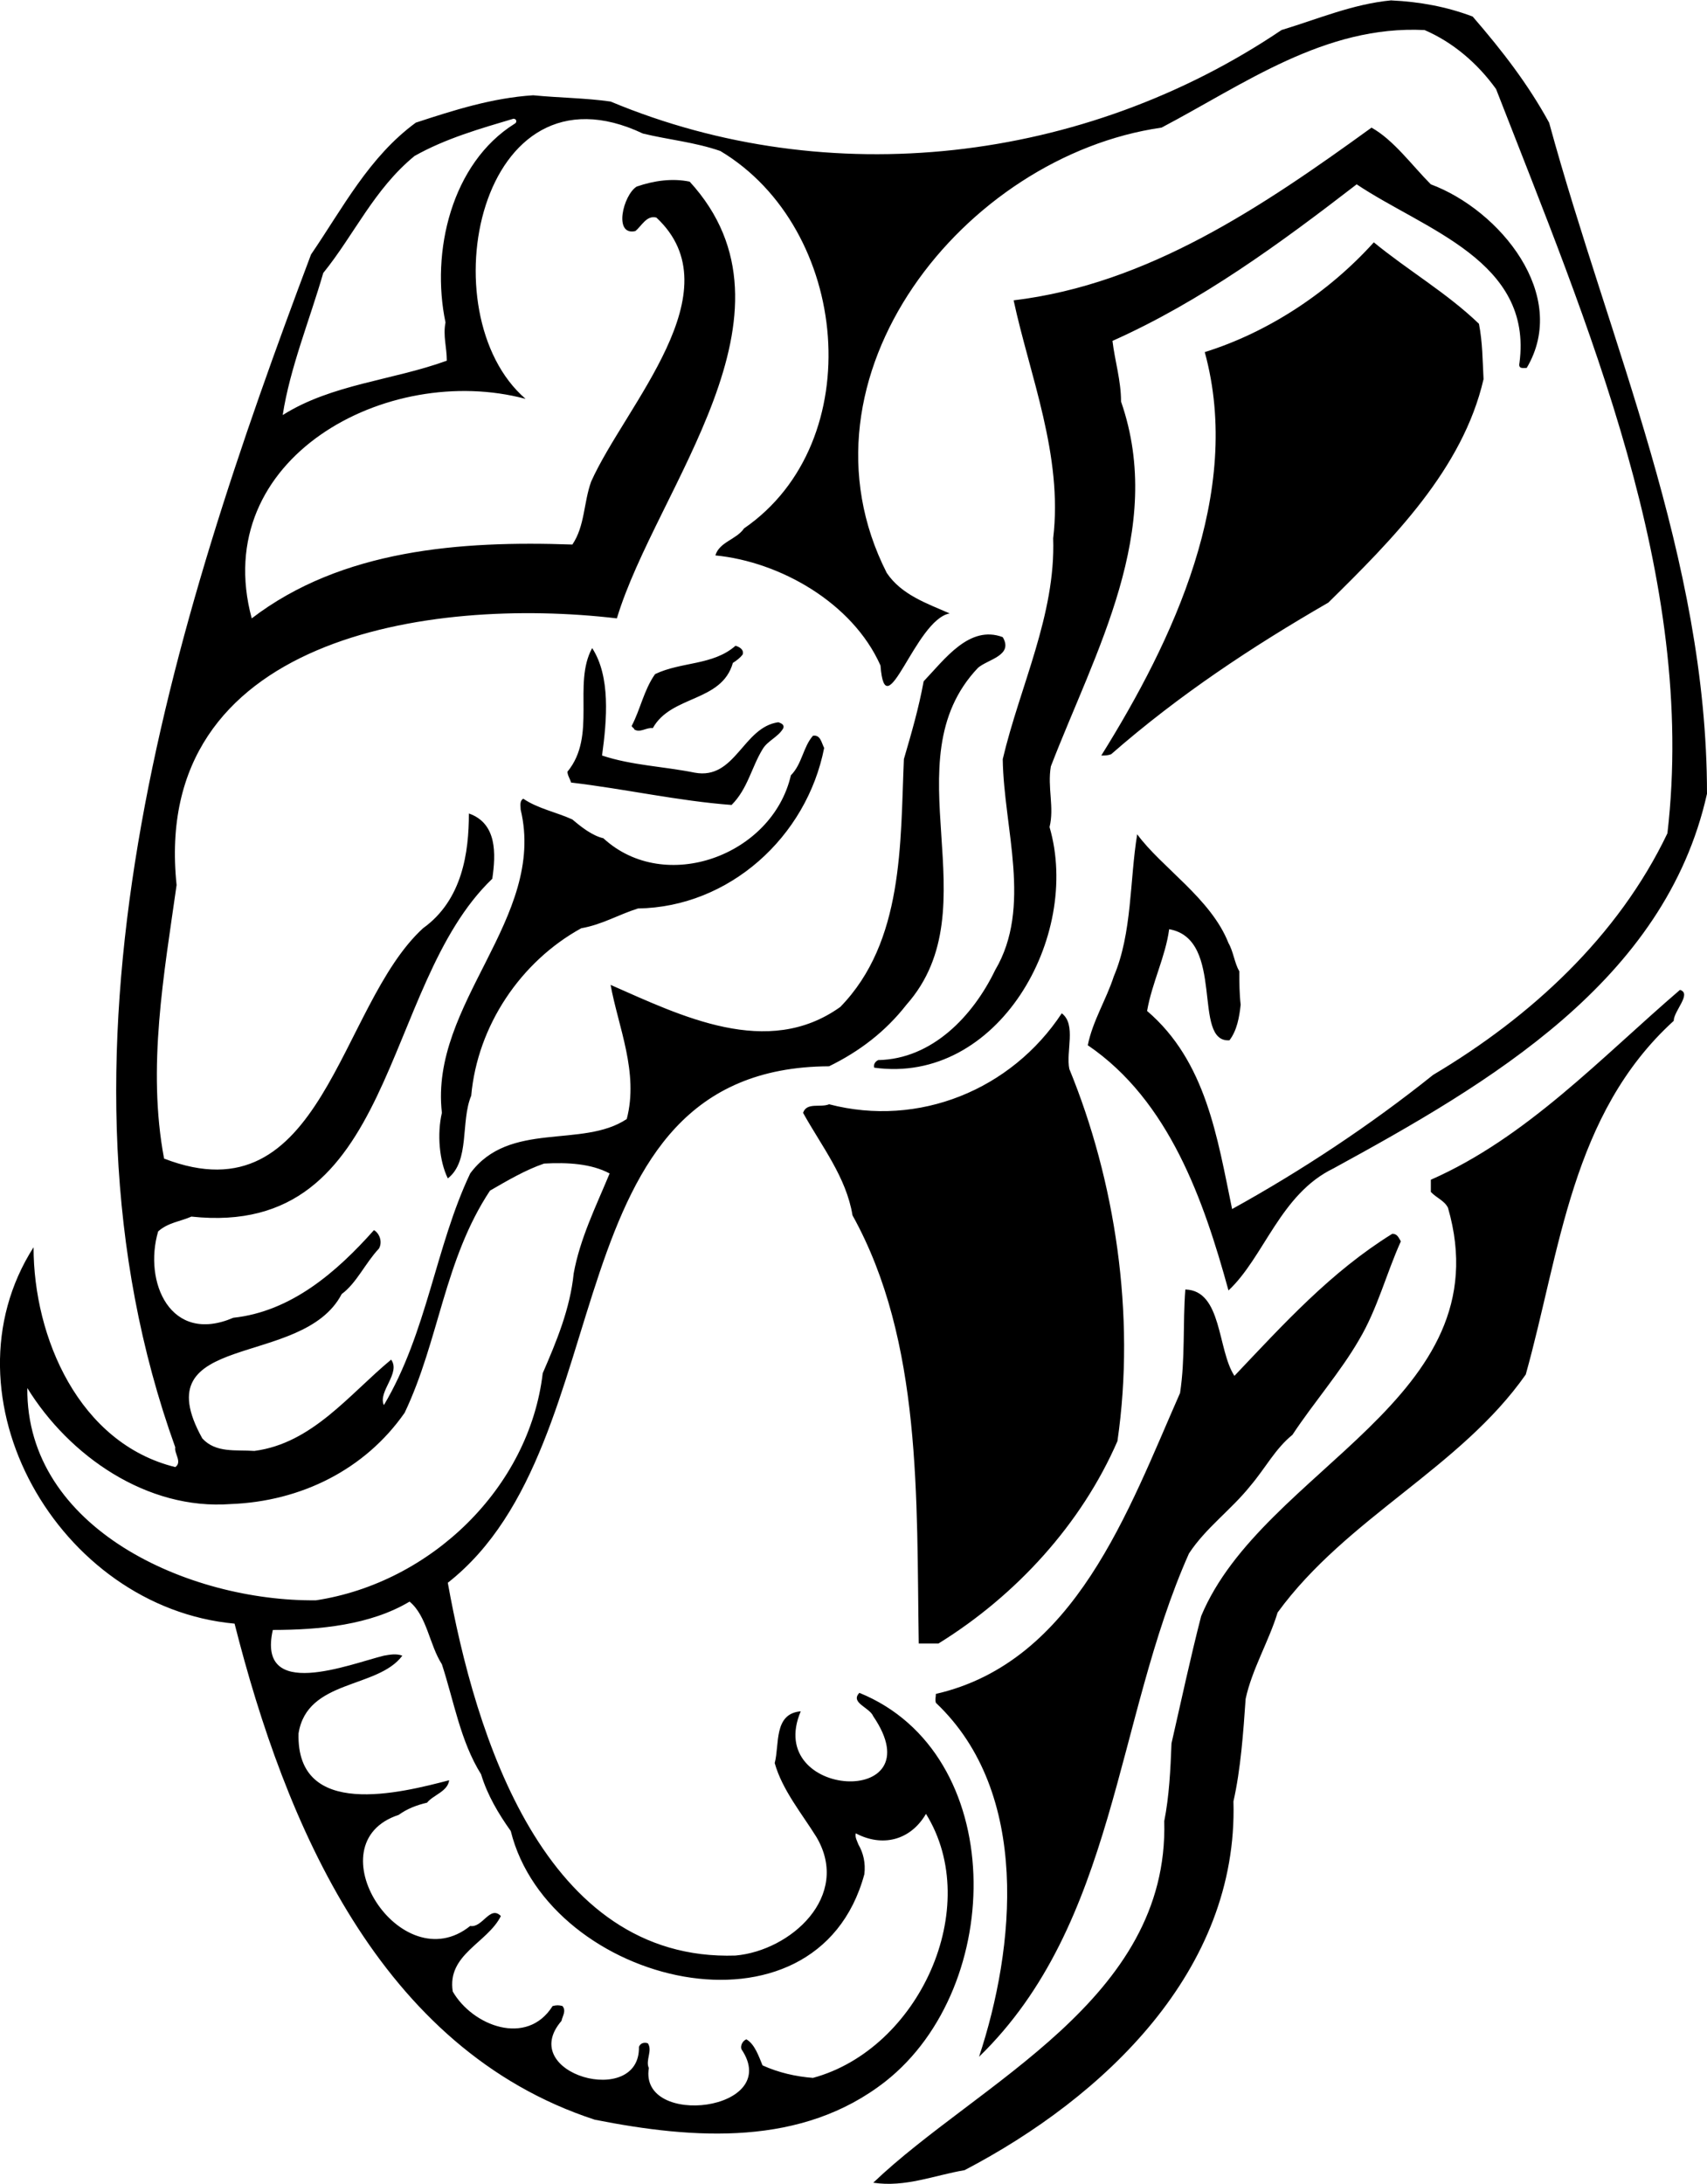 <?xml version="1.0" encoding="UTF-8"?>
<!DOCTYPE svg PUBLIC "-//W3C//DTD SVG 1.0//EN" "http://www.w3.org/TR/2001/REC-SVG-20010904/DTD/svg10.dtd">
<!-- Creator: CorelDRAW -->
<svg xmlns="http://www.w3.org/2000/svg" xml:space="preserve" width="1.303in" height="1.667in" version="1.0" shape-rendering="geometricPrecision" text-rendering="geometricPrecision" image-rendering="optimizeQuality" fill-rule="evenodd" clip-rule="evenodd"
viewBox="0 0 1303.24 1666.67"
 xmlns:xlink="http://www.w3.org/1999/xlink"
 xmlns:xodm="http://www.corel.com/coreldraw/odm/2003">
 <g id="Layer_x0020_1">
  <path id="__x003c_Merge_x003e_" fill="black" d="M312.71 1222.24c13.33,11.07 15.09,32.96 24.65,47.8 9.31,28.43 14.09,58.62 29.94,84.03 4.78,15.85 13.33,30.19 22.65,43.28 29.19,117.74 233.48,167.56 269.96,32.96 1.01,-8.56 -0.75,-16.1 -4.53,-22.65 -1.01,-2.77 -2.77,-5.54 -2.01,-8.55 19.87,10.57 41.51,5.78 53.59,-14.85 44.28,71.45 -5.53,179.64 -86.3,201.53 -13.08,-1.01 -26.42,-4.03 -38.49,-9.56 -2.77,-6.54 -5.79,-16.1 -12.33,-19.87 -2.76,1 -4.78,4.78 -3.77,7.55 31.95,47.3 -78.25,60.38 -70.7,14.34 -2.77,-5.79 3.02,-13.33 -0.76,-18.87 -3.02,-1.01 -5.79,0 -6.8,2.77 1.01,47.05 -94.09,20.63 -59.12,-19.88 0.76,-3.77 3.77,-7.55 0.76,-11.32 -2.77,-0.76 -4.53,-0.76 -7.55,0 -19.62,31.2 -61.13,15.09 -76.23,-11.07 -4.53,-28.43 26.42,-36.98 36.73,-57.62 -8.3,-8.55 -14.09,9.31 -23.4,7.55 -52.83,42.52 -120.51,-63.15 -54.59,-84.79 6.54,-4.78 14.09,-7.55 21.64,-9.31 4.53,-5.78 15.85,-8.55 16.85,-17.11 -36.73,9.56 -116.74,30.19 -114.98,-35.73 6.54,-41.51 60.38,-33.96 79.25,-59.37 -4.78,-1.76 -9.56,-0.76 -14.09,0 -26.42,6.54 -97.11,34.97 -84.79,-19.63 35.73,0 74.47,-3.77 104.41,-21.64zm750.25 -280.78c3.77,0 4.78,2.77 6.54,5.79 -11.07,24.4 -17.86,51.57 -31.95,75.22 -14.09,24.41 -34.72,48.06 -50.82,72.46 -13.09,10.57 -20.63,25.41 -31.95,38.74 -15.1,18.87 -33.97,31.95 -47.05,51.83 -56.61,127.06 -55.6,282.54 -160.27,384.19 27.43,-82.78 39.75,-201.53 -32.96,-270.21 -0.76,-3.02 0,-3.77 0,-6.79 106.42,-24.41 146.93,-140.14 186.43,-229.7 4.03,-26.42 2.01,-52.83 4.03,-79 28.18,0.75 24.4,46.04 37.48,65.92 37.74,-39.75 73.46,-79.25 120.52,-108.44zm-647.6 -53.59c17.86,-1 35.98,0 50.07,7.55 -10.57,25.41 -22.64,49.81 -27.43,76.23 -2.77,27.17 -13.08,51.83 -23.65,76.24 -10.31,87.55 -85.54,160.01 -173.09,173.35 -97.12,1 -221.4,-54.59 -220.4,-162.03 31.95,51.83 91.33,93.34 155.24,88.56 53.84,-2.02 102.65,-26.42 132.84,-69.69 26.42,-55.6 30.19,-116.74 65.16,-169.57 13.09,-7.55 27.17,-15.85 41.26,-20.63zm395.25 -114.72c11.32,8.55 3.02,29.19 5.79,42.52 34.72,84.54 50.82,187.19 36.73,284.05 -27.42,63.15 -77.24,117.74 -136.61,154.48 -5.54,0 -9.56,0 -15.09,0 -1.76,-110.2 2.77,-230.71 -50.57,-326.82 -4.78,-29.19 -23.65,-52.83 -37.74,-78.24 2.77,-8.3 13.33,-3.78 19.88,-6.54 68.43,17.86 139.13,-11.07 177.62,-69.44zm471.99 -17.87c9.31,2.77 -4.78,16.1 -4.78,23.65 -78.24,71.2 -86.55,175.61 -112.96,269.96 -50.07,71.45 -136.61,109.19 -189.45,181.65 -6.54,21.64 -19.63,43.53 -24.41,65.92 -1.76,25.41 -3.77,53.84 -9.31,78.25 3.77,129.07 -98.88,225.93 -205.3,281.53 -22.64,3.78 -45.29,13.33 -69.69,9.56 80.01,-76.48 225.93,-139.39 222.16,-276 3.77,-18.87 4.78,-39.5 5.54,-59.38 7.55,-32.96 14.34,-64.91 22.64,-97.11 47.05,-112.96 230.71,-165.55 188.44,-311.72 -2.77,-5.53 -8.56,-7.3 -13.08,-12.07 0,-2.77 0,-6.54 0,-9.31 73.21,-32.2 129.82,-93.09 190.2,-144.92zm-661.94 -193.98c5.79,-1.01 6.54,5.54 8.56,9.31 -13.33,67.93 -72.46,121.52 -142.15,122.53 -15.09,4.78 -27.43,12.33 -43.28,15.09 -46.29,25.41 -79.25,74.47 -84.03,127.81 -8.3,19.87 -0.76,49.81 -17.86,63.15 -6.54,-13.33 -8.3,-33.96 -4.53,-50.07 -9.56,-83.53 80.01,-148.44 60.13,-231.46 0,-2.77 -1.01,-6.54 2.01,-8.3 11.07,7.55 25.41,10.31 37.49,15.85 6.79,5.78 15.09,12.33 23.65,14.34 47.05,43.28 129.07,13.08 143.16,-48.06 8.55,-8.55 9.31,-21.63 16.85,-30.19zm-168.57 -66.93c14.09,21.64 11.32,54.59 7.55,82.02 22.65,7.55 47.05,8.3 70.7,13.08 31.2,5.79 36.74,-34.72 63.91,-38.49 2.02,0.76 4.78,1.76 3.78,4.53 -3.78,6.8 -12.08,9.56 -15.85,16.1 -8.56,14.09 -11.32,30.19 -23.65,42.52 -40.51,-3.02 -81.77,-12.33 -122.53,-17.11 -0.76,-2.77 -2.77,-5.54 -2.77,-8.3 22.65,-27.42 3.78,-66.92 18.87,-94.35zm109.44 -1.76c2.76,0.76 6.54,2.77 5.54,6.54 -2.02,2.77 -4.78,4.78 -7.55,6.54 -8.55,30.19 -47.05,24.41 -61.14,49.81 -4.78,-0.76 -9.56,3.78 -14.09,1.01 0,-1.01 -2.01,-1.76 -2.01,-2.77 6.54,-12.33 9.31,-27.43 17.86,-39.5 19.87,-9.56 44.28,-6.54 61.39,-21.64zm487.33 -307.95c26.42,21.64 55.6,38.5 80.26,62.15 2.77,14.09 2.77,28.18 3.52,42.27 -15.85,68.69 -69.69,122.52 -118.5,170.58 -58.37,33.72 -113.97,70.45 -165.8,115.74 -2.77,1 -4.78,1 -7.55,1 54.59,-87.56 108.44,-200.52 79,-307.95 48.31,-15.09 94.35,-45.29 129.07,-83.78zm-1.76 -87.55c16.85,9.31 31.2,29.19 45.29,43.27 52.58,19.63 106.17,84.54 73.21,140.14 -2.77,0 -6.54,1.01 -5.54,-3.77 10.31,-78 -72.46,-101.65 -124.29,-136.37 -58.37,45.04 -118.75,89.32 -186.43,119.51 1.76,15.09 6.54,30.19 6.54,46.3 33.96,97.87 -19.87,190.96 -53.59,278.51 -2.76,16.1 2.77,31.2 -1,46.29 24.41,83.78 -39.5,196.75 -133.85,183.67 -0.75,-2.77 1.01,-4.78 3.02,-5.79 41.26,-0.76 72.46,-33.71 89.31,-68.69 28.43,-48.06 6.54,-108.19 5.79,-161.02 13.08,-55.6 40.51,-110.2 38.5,-168.57 7.55,-63.15 -17.87,-124.29 -30.19,-181.65 102.65,-12.33 190.2,-71.7 273.23,-131.83zm-655.15 -6.8c2.77,0 2.77,3.02 1,3.78 -48.3,30.19 -64.15,97.87 -52.83,151.71 -2.01,10.31 1.01,18.87 1.01,29.19 -41.51,15.1 -87.81,17.86 -125.29,41.51 5.53,-35.98 20.63,-72.71 30.94,-108.43 23.65,-29.19 38.74,-63.91 69.69,-89.32 23.65,-13.33 50.07,-20.88 75.48,-28.43zm670.24 -90.32c21.64,1.01 42.27,4.78 62.15,12.33 22.64,26.17 42.27,51.57 58.37,81.01 46.04,168.57 120.52,332.35 120.52,512.24 -31.95,143.16 -166.56,221.15 -285.31,286.06 -40.51,19.62 -52.83,67.68 -80.01,93.09 -18.87,-68.68 -45.29,-144.92 -107.43,-187.19 3.77,-18.62 14.09,-34.72 19.87,-52.58 14.09,-32.96 12.08,-73.46 17.86,-108.44 18.62,25.41 56.36,49.06 69.69,83.03 3.78,6.54 4.53,15.09 8.3,21.64 0,8.55 0,16.85 1.01,25.41 -1.01,9.31 -2.77,19.63 -8.56,27.17 -28.93,2.01 -2.77,-77.24 -46.04,-84.79 -2.77,20.88 -13.08,40.76 -16.85,62.39 45.03,38.5 53.59,96.61 64.91,151.21 52.83,-29.19 105.42,-63.91 153.47,-102.4 74.47,-44.28 141.14,-105.42 178.88,-184.42 22.65,-194.99 -61.14,-388.96 -130.83,-568.1 -14.09,-19.63 -32.96,-35.73 -54.6,-45.04 -76.23,-3.78 -137.62,41.26 -200.77,74.47 -150.45,21.63 -285.81,190.2 -209.83,339.9 11.32,16.85 30.94,23.4 48.06,30.94 -26.42,4.78 -49.06,89.57 -52.83,39.75 -21.39,-48.06 -76.99,-79.25 -126.05,-84.03 3.02,-10.31 16.1,-12.08 21.89,-20.63 95.86,-65.92 80.76,-228.95 -18.11,-288.07 -19.63,-6.8 -39.5,-8.56 -59.13,-13.33 -125.29,-59.38 -164.79,137.62 -89.57,202.53 -105.42,-28.18 -242.03,45.29 -209.07,167.56 68.69,-52.58 159.26,-59.38 244.8,-56.36 9.56,-14.09 8.55,-31.95 14.34,-48.06 26.17,-58.37 110.2,-145.17 49.82,-201.52 -7.55,-2.02 -11.32,6.54 -16.1,10.31 -16.86,3.77 -9.31,-27.43 1,-33.96 13.08,-4.53 27.17,-6.54 40.51,-3.78 92.33,100.89 -25.41,233.48 -55.6,333.36 -143.16,-16.86 -356,14.34 -336.13,203.54 -9.56,67.68 -22.64,139.38 -9.56,208.82 121.52,47.05 132.84,-116.48 197.75,-175.86 30.19,-21.64 34.97,-58.37 34.97,-87.56 21.63,7.55 20.63,30.95 17.86,49.82 -85.8,82.02 -72.46,274.74 -229.7,257.88 -8.56,3.77 -17.86,4.53 -25.41,11.32 -11.32,38.49 9.31,86.55 57.36,65.92 44.28,-4.78 79,-34.97 107.43,-66.93 4.53,2.77 6.54,9.31 3.78,14.09 -10.57,11.32 -17.11,26.41 -28.43,34.72 -29.94,57.61 -152.46,27.43 -106.42,110.2 10.31,11.32 25.66,8.56 39.75,9.56 44.28,-5.79 72.46,-43.27 104.41,-69.69 7.55,10.32 -10.31,24.41 -5.54,34.72 32.96,-55.35 39.5,-121.27 65.92,-176.87 29.94,-40.5 85.54,-18.87 119.51,-41.51 9.31,-35.47 -6.54,-70.44 -12.33,-102.4 53.84,23.65 119.76,56.61 175.36,16.85 48.56,-49.81 45.79,-125.04 48.56,-189.2 5.79,-19.87 11.32,-38.74 15.09,-59.38 16.1,-16.85 34.97,-43.27 60.38,-33.71 8.3,14.09 -11.32,16.86 -18.87,23.4 -67.93,71.45 11.32,182.65 -54.6,257.13 -16.1,20.63 -35.98,35.73 -59.12,47.05 -215.62,1.01 -154.48,287.07 -291.09,394.25 20.88,115.98 73.46,289.33 219.64,284.55 42.27,-3.77 88.31,-45.29 61.89,-90.32 -11.07,-17.86 -26.17,-35.98 -31.95,-56.61 3.78,-14.09 -1,-37.74 19.88,-39.5 -28.43,66.92 103.41,74.22 55.35,3.77 -2.77,-6.79 -17.87,-10.31 -10.57,-17.86 113.22,46.04 112.21,223.92 19.87,296.63 -63.65,49.81 -145.67,44.28 -221.91,29.19 -164.79,-53.84 -236.5,-226.94 -274.99,-378.65 -134.6,-12.33 -226.18,-173.35 -153.47,-287.32 0,68.94 34.72,149.7 108.19,167.81 5.53,-3.77 -1.01,-10.57 0,-15.09 -107.43,-298.39 -2.77,-627.98 103.65,-910.52 24.41,-35.72 44.28,-74.47 80.01,-100.64 29.19,-9.56 58.37,-18.87 89.57,-20.88 20.63,2.01 39.5,2.01 59.13,4.78 166.81,69.69 361.54,47.05 512.24,-54.59 28.18,-8.56 54.59,-19.88 83.78,-22.65z"/>
 </g>
</svg>
